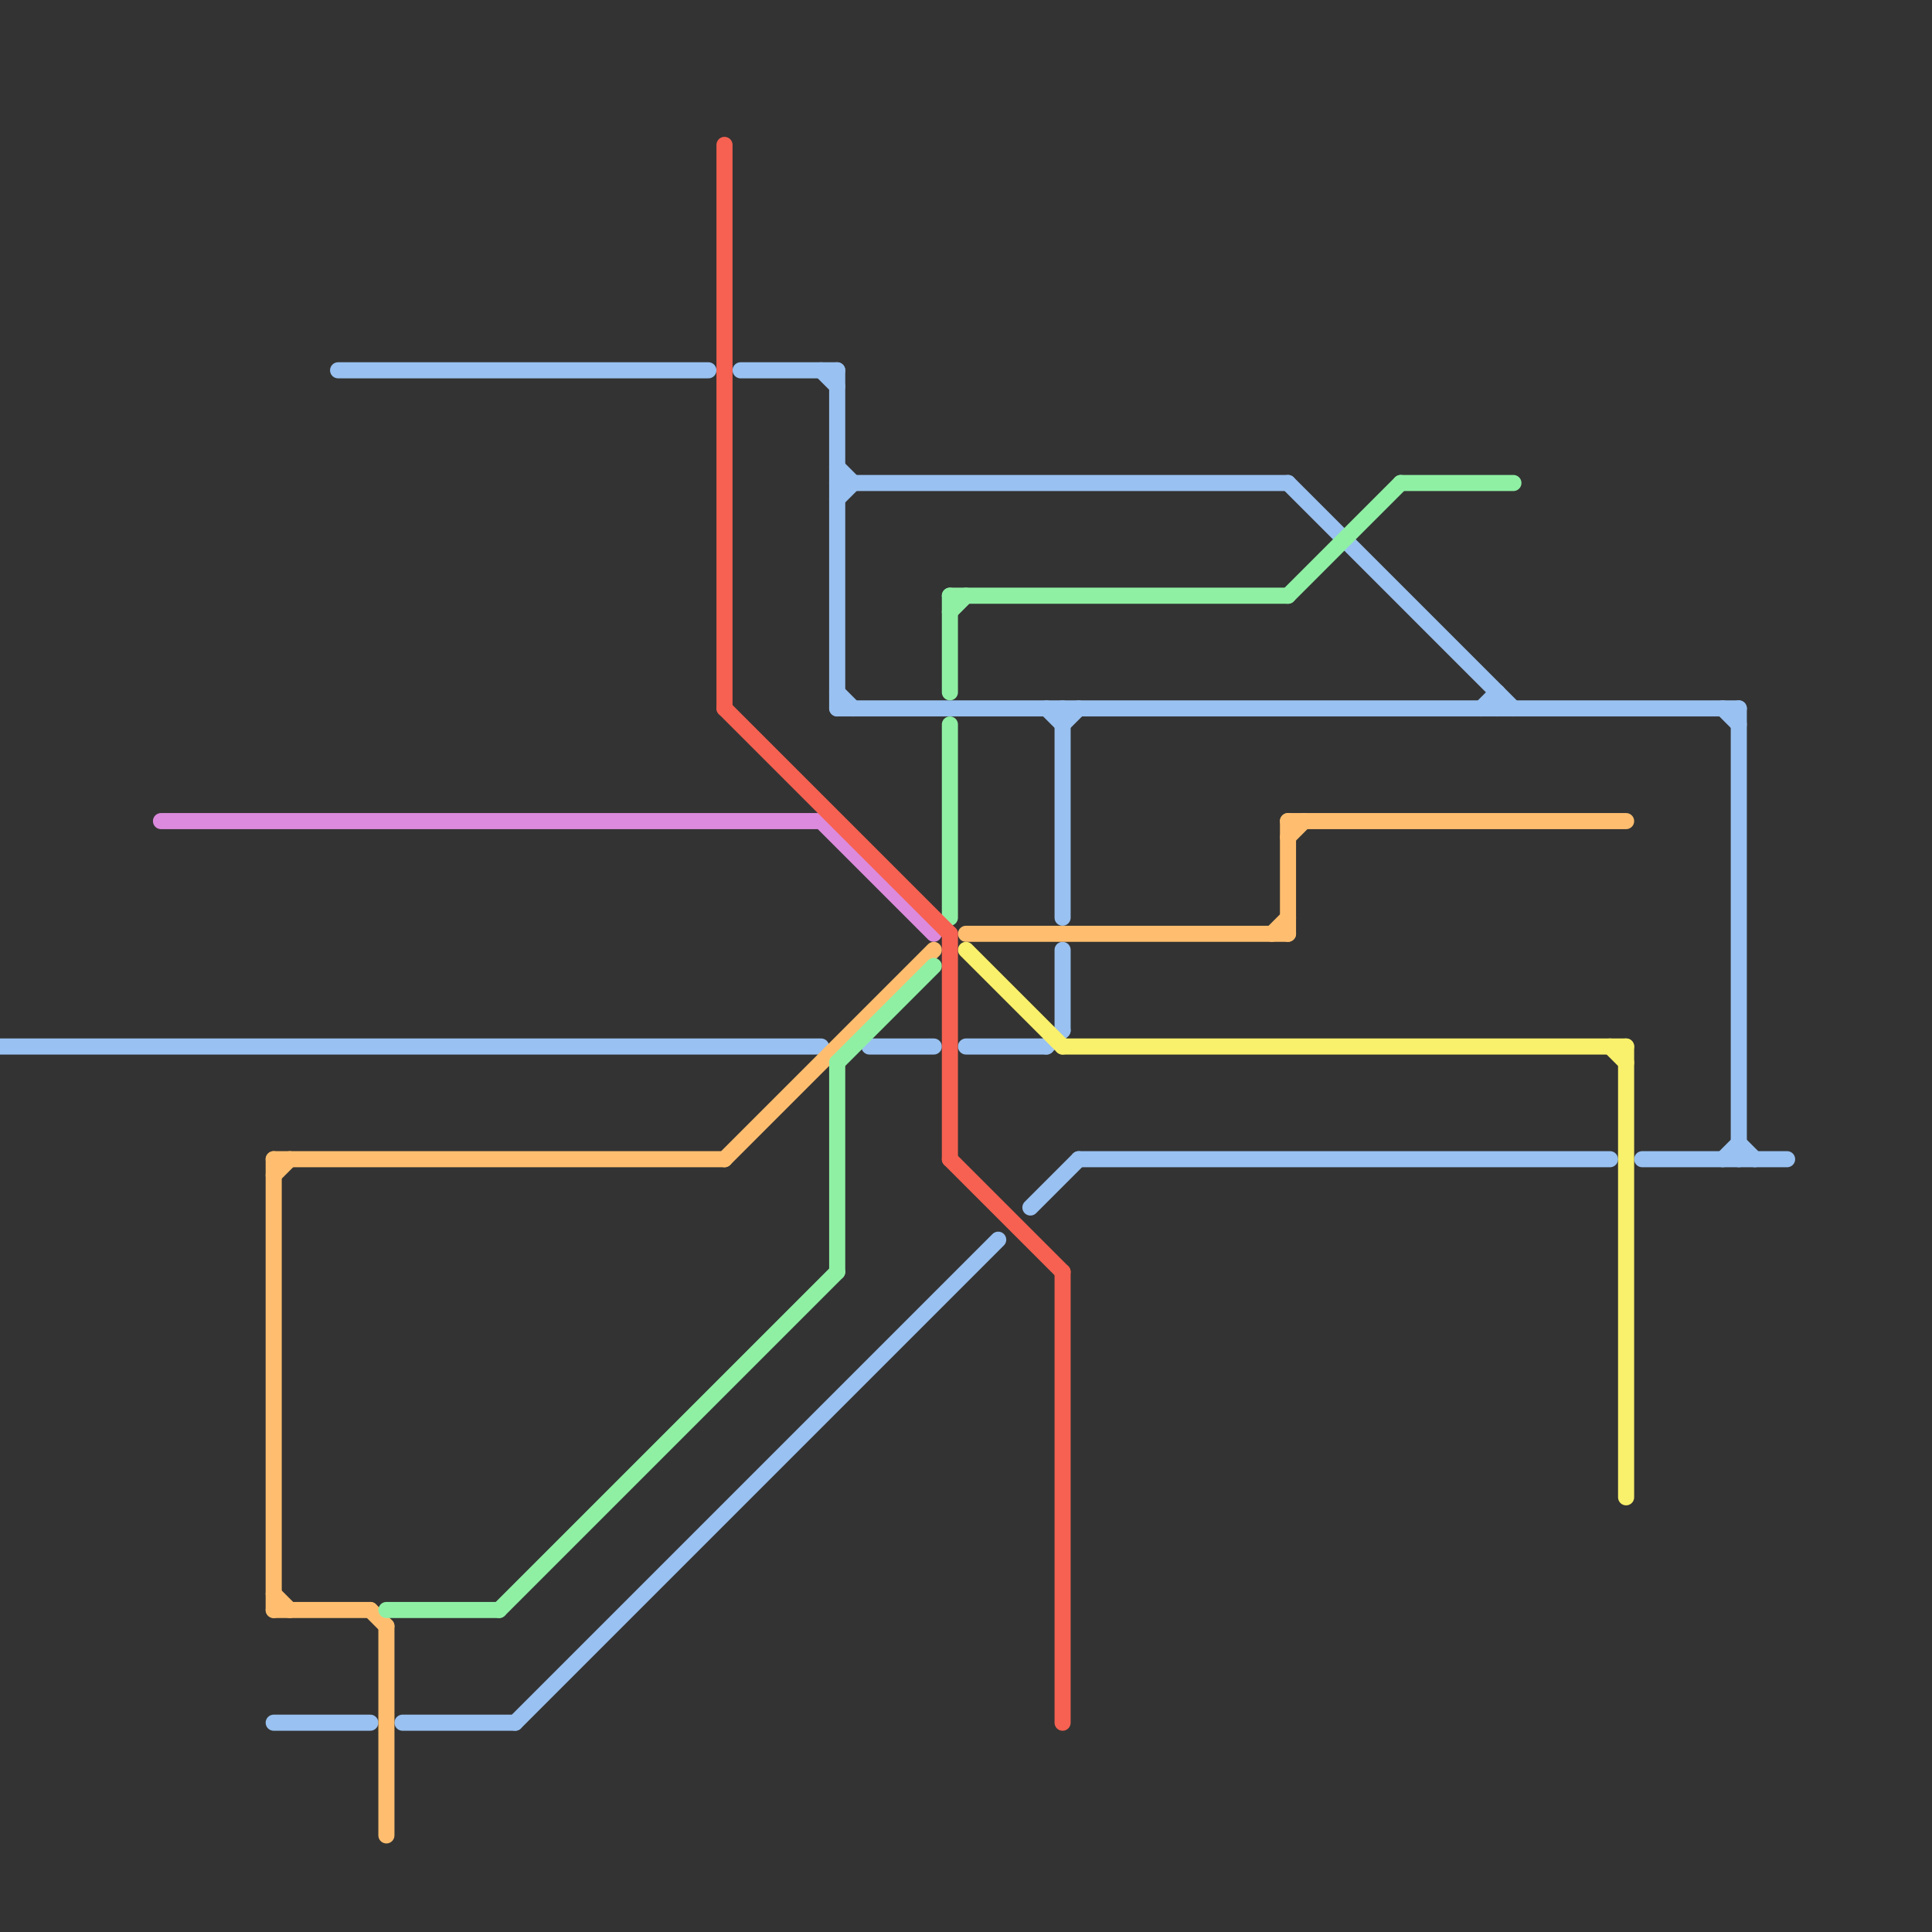 
<svg version="1.1" xmlns="http://www.w3.org/2000/svg" viewBox="0 0 120 120">
<rect x="0" y="0" width="120" height="120" fill="#333333" stroke="none"/>
<style>text { font: 1px Helvetica; font-weight: 600; white-space: pre; dominant-baseline: central; } line { stroke-width: 1; fill: none; stroke-linecap: round; stroke-linejoin: round; } .c0 { stroke: #99c1f1 } .c1 { stroke: #dc8add } .c2 { stroke: #ffbe6f } .c3 { stroke: #f9f06b } .c4 { stroke: #8ff0a4 } .c5 { stroke: #f66151 }</style><defs><g id="wm-xf"><circle r="1.2" fill="#000"/><circle r="0.9" fill="#fff"/><circle r="0.6" fill="#000"/><circle r="0.3" fill="#fff"/></g><g id="wm"><circle r="0.6" fill="#000"/><circle r="0.3" fill="#fff"/></g></defs><line class="c0" x1="51" y1="23" x2="52" y2="24"/><line class="c0" x1="67" y1="72" x2="100" y2="72"/><line class="c0" x1="52" y1="43" x2="53" y2="44"/><line class="c0" x1="25" y1="107" x2="32" y2="107"/><line class="c0" x1="65" y1="44" x2="66" y2="45"/><line class="c0" x1="102" y1="72" x2="111" y2="72"/><line class="c0" x1="108" y1="71" x2="109" y2="72"/><line class="c0" x1="0" y1="65" x2="51" y2="65"/><line class="c0" x1="52" y1="23" x2="52" y2="44"/><line class="c0" x1="46" y1="23" x2="52" y2="23"/><line class="c0" x1="65" y1="65" x2="66" y2="64"/><line class="c0" x1="107" y1="72" x2="108" y2="71"/><line class="c0" x1="60" y1="65" x2="65" y2="65"/><line class="c0" x1="32" y1="107" x2="62" y2="77"/><line class="c0" x1="52" y1="29" x2="53" y2="30"/><line class="c0" x1="52" y1="31" x2="53" y2="30"/><line class="c0" x1="54" y1="65" x2="58" y2="65"/><line class="c0" x1="66" y1="59" x2="66" y2="64"/><line class="c0" x1="66" y1="44" x2="66" y2="57"/><line class="c0" x1="52" y1="30" x2="80" y2="30"/><line class="c0" x1="21" y1="23" x2="44" y2="23"/><line class="c0" x1="64" y1="75" x2="67" y2="72"/><line class="c0" x1="93" y1="43" x2="93" y2="44"/><line class="c0" x1="108" y1="44" x2="108" y2="72"/><line class="c0" x1="107" y1="44" x2="108" y2="45"/><line class="c0" x1="17" y1="107" x2="23" y2="107"/><line class="c0" x1="80" y1="30" x2="94" y2="44"/><line class="c0" x1="66" y1="45" x2="67" y2="44"/><line class="c0" x1="92" y1="44" x2="93" y2="43"/><line class="c0" x1="52" y1="44" x2="108" y2="44"/><line class="c1" x1="10" y1="51" x2="51" y2="51"/><line class="c1" x1="51" y1="51" x2="58" y2="58"/><line class="c2" x1="17" y1="72" x2="17" y2="100"/><line class="c2" x1="17" y1="73" x2="18" y2="72"/><line class="c2" x1="17" y1="72" x2="45" y2="72"/><line class="c2" x1="45" y1="72" x2="58" y2="59"/><line class="c2" x1="80" y1="52" x2="81" y2="51"/><line class="c2" x1="24" y1="101" x2="24" y2="114"/><line class="c2" x1="17" y1="99" x2="18" y2="100"/><line class="c2" x1="17" y1="100" x2="23" y2="100"/><line class="c2" x1="79" y1="58" x2="80" y2="57"/><line class="c2" x1="60" y1="58" x2="80" y2="58"/><line class="c2" x1="80" y1="51" x2="80" y2="58"/><line class="c2" x1="23" y1="100" x2="24" y2="101"/><line class="c2" x1="80" y1="51" x2="101" y2="51"/><line class="c3" x1="60" y1="59" x2="66" y2="65"/><line class="c3" x1="101" y1="65" x2="101" y2="93"/><line class="c3" x1="66" y1="65" x2="101" y2="65"/><line class="c3" x1="100" y1="65" x2="101" y2="66"/><line class="c4" x1="59" y1="37" x2="59" y2="43"/><line class="c4" x1="59" y1="45" x2="59" y2="57"/><line class="c4" x1="31" y1="100" x2="52" y2="79"/><line class="c4" x1="59" y1="38" x2="60" y2="37"/><line class="c4" x1="80" y1="37" x2="87" y2="30"/><line class="c4" x1="59" y1="37" x2="80" y2="37"/><line class="c4" x1="52" y1="66" x2="52" y2="79"/><line class="c4" x1="87" y1="30" x2="94" y2="30"/><line class="c4" x1="52" y1="66" x2="58" y2="60"/><line class="c4" x1="24" y1="100" x2="31" y2="100"/><line class="c5" x1="45" y1="9" x2="45" y2="44"/><line class="c5" x1="59" y1="58" x2="59" y2="72"/><line class="c5" x1="59" y1="72" x2="66" y2="79"/><line class="c5" x1="45" y1="44" x2="59" y2="58"/><line class="c5" x1="66" y1="79" x2="66" y2="107"/>
</svg>
